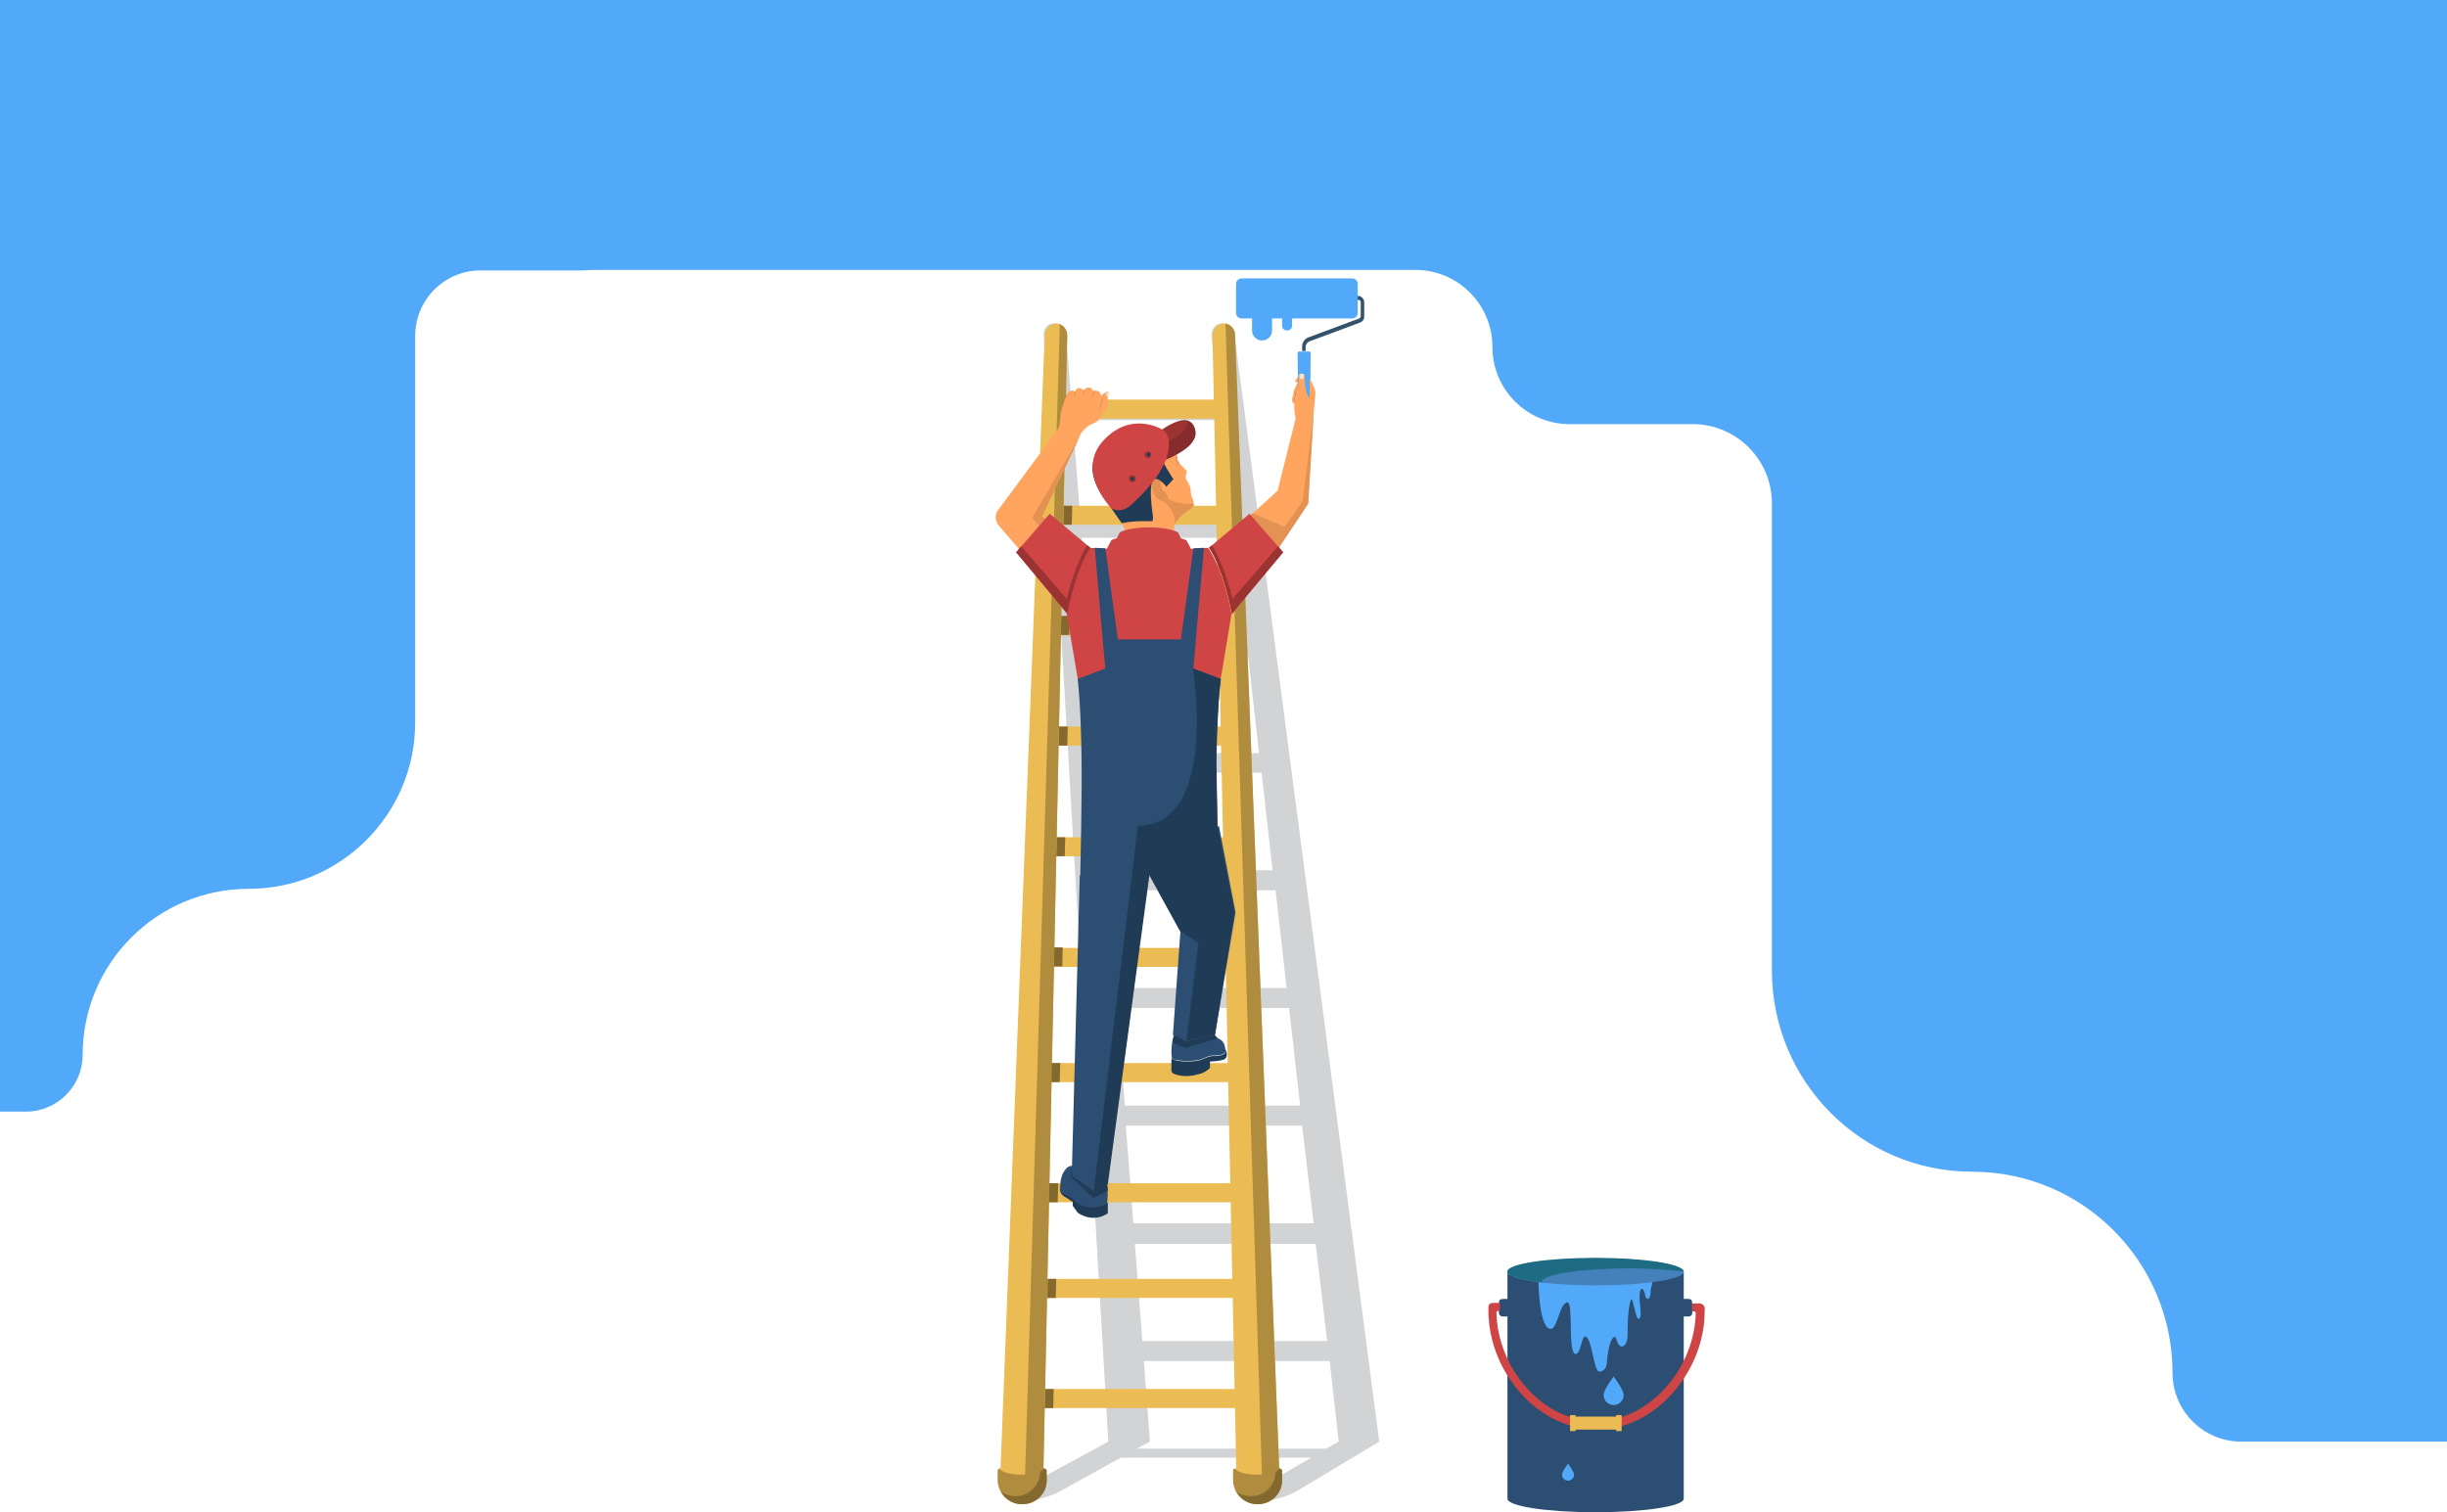 <svg version="1.1" id="Calque_1" xmlns="http://www.w3.org/2000/svg" x="0" y="0" viewBox="0 0 488.6 302" xml:space="preserve"><style>.st0{fill:#52a9f9}.st1{fill:#2b4e72}.st2{fill:#cf4444}.st3{fill:#ebbb54}.st7{fill:#84692f}.st8{fill:#b08c3f}.st9{fill:#ffa55f}.st10{fill:#f6e2ca}.st11{fill:#e39253}.st15{fill:#203b56}.st16{fill:#9b3333}</style><path class="st0" d="M488.6 0v287.9h-41.1c-7.5 0-13.7-6.1-13.7-13.7 0-22.2-17.9-40.2-40-40.2s-40-18-40-40.2v-93.3c0-8.7-7.1-15.8-15.8-15.8h-24.6c-8.5 0-15.4-6.9-15.4-15.4s-6.9-15.4-15.4-15.4H0V0h488.6z"/><path class="st0" d="M-.1 0v222h5.3c6.2 0 11.3-5.1 11.3-11.3 0-18.3 14.8-33.2 33.2-33.2 18.3 0 33.2-14.9 33.2-33.2V67.1C82.9 59.9 88.7 54 96 54h20.4c7 0 12.7-5.7 12.7-12.8 0-7 5.7-12.8 12.7-12.8H376V0H-.1z"/><path class="st1" d="M337.9 262.2c0 .4-.3.7-.7.7h-1v36.4c0 1.5-7.9 2.7-17.6 2.7s-17.6-1.2-17.6-2.7v-36.4h-1c-.4 0-.7-.3-.7-.7 0-2.9-.3-2.8 1.7-2.8V254h35.2v5.4c1.9 0 1.7-.2 1.7 2.8z"/><path class="st0" d="M311.9 294.5c0 .6.5 1.2 1.2 1.2.6 0 1.2-.5 1.2-1.2 0-.6-1.2-2.2-1.2-2.2s-1.2 1.6-1.2 2.2zm8.3-15.9c0 1.1.9 2 2 2s2-.9 2-2-2-3.7-2-3.7-2 2.6-2 3.7z"/><path class="st2" d="M339.4 260.3h-1.5v1.6h.4c.1 0 .2.1.3.2-.1 5.3-2.2 10.7-5.9 14.9-3.9 4.4-8.9 6.8-14 6.8-5.2 0-10.2-2.4-14-6.8-3.7-4.2-5.8-9.6-5.9-14.9 0-.1.1-.3.3-.3h.4v-1.6H298c-.4 0-.8.3-.8.8v.9c0 .6 0 1.2.1 1.9.9 10.3 8.8 20 18.9 21.5.9.1 4.5.1 5.4 0 10-1.6 17.8-11.3 18.7-21.5 0-.4.1-1.8.1-2.7-.2-.4-.5-.8-1-.8z"/><path class="st3" d="M322.7 282.6v.3h-8.1v-.3h-1.1v3.2h1.1v-.3h8.1v.3h1.1v-3.2h-1.1z"/><path class="st0" d="M329.6 257.6c0 .4 0 1.7-.6 1.8-.6.1-.5-2.1-1.2-2-.6.1-.4 2.5-.4 2.5.1.8.5 3.4-.2 3.5-.6.1-1.2-4.6-1.5-3.9-.8 1.6-.7 7-.7 7 0 .7-.2 2.3-1.1 2.4-1.1 0-1-1.9-1.5-1.9-1.1.1-1.5 4.5-1.5 4.5 0 .5 0 2.4-1.6 2.4-1.1 0-1.4-6.9-2.8-7-.7 0-.9 3.6-1.9 3.5-1.6-.1-.4-10.3-1.6-10.3-1.6 0-2 5.4-3.4 5.3-2.2-.2-2.4-8.3-2.4-9.5 3.1.4 7 .6 11.4.6 4.3 0 8.3-.2 11.3-.6 0 .7-.2 1.2-.3 1.7z"/><path d="M318.6 256.7c9.7 0 17.6-1.2 17.6-2.7 0-1.5-7.9-2.7-17.6-2.7-9.7 0-17.6 1.2-17.6 2.7 0 1.5 7.9 2.7 17.6 2.7z" fill="#4481ba"/><path d="M336.2 253.9c-3-.3-6.7-.6-10.7-.6-9.7 0-17.6 1.2-17.6 2.7v.1c-4.2-.5-6.9-1.3-6.9-2.2 0-1.5 7.9-2.7 17.6-2.7 9.7 0 17.3 1.2 17.6 2.7z" fill="#1d6c84"/><path d="M246.5 66.9c-.2-1.3-1.3-2.4-2.6-2.3-1.1 0-2 1-2 2.2v.3l1.5 12.8h-29.5l-1-12.8c-.1-1.3-1.2-2.4-2.4-2.5h-.1c-1.2 0-2.1 1-2 2.3l12.9 221-18.2 9.9c-2.1 1.1-1.8 2.1.5 2.1s5.9-.9 7.9-2l12.3-6.8h38l-11.7 6.8c-1.9 1.1-1.5 2 1 2 2.4 0 6-1 7.8-2.1l16.5-9.9-28.9-221zM265 267.8h-36.9l-1.5-19.4h36.1l2.3 19.4zm-2.7-23.5h-36l-1.5-19.5H260l2.3 19.5zm-2.7-23.5h-35l-1.5-19.5h34.3l2.2 19.5zM214.2 83.9h29.7l2.2 19.5h-30.4l-1.5-19.5zm1.8 23.5h30.6l2.2 19.5h-31.4l-1.4-19.5zm1.7 23.5h31.5l2.2 19.5h-32.3l-1.4-19.5zm1.8 23.4h32.4l2.2 19.5H221l-1.5-19.5zm1.8 23.5h33.4l2.2 19.5h-34.1l-1.5-19.5zm43.5 111.5H227l2.6-1.4-1.2-16.1h37.1l1.8 16.1-2.5 1.4z" opacity=".21" fill="#272e36"/><path class="st3" d="M245 101h-34.8v3.8H245V101zm0-21.2h-34.8v3.8H245v-3.8zm3.2 156.5H207v3.8h41.3v-3.8zm0 19.1H207v3.8h41.3v-3.8zm0-43.1H207v3.8h41.3v-3.8zm0-23H207v3.8h41.3v-3.8zm0 88.1H207v3.8h41.3v-3.8zm0-110.2H207v3.8h41.3v-3.8zm0-22.1H207v3.8h41.3v-3.8zm0-22H207v3.8h41.3v-3.8z"/><path class="st3" d="M213.1 66.9l-4.8 228.8c-.1 2.3-2 4.2-4.3 4.2-2.4 0-4.4-2-4.3-4.5l8.9-228.6c.1-1.2 1.1-2.2 2.3-2.2 1.2 0 2.2 1.1 2.2 2.3z"/><path class="st7" d="M214.5 78.9l-.1 3.8h-1.7l.1-3.8h1.7zm-6.7 161.2h3.4l.1-3.8h-3.8l.3 3.8zm1.3 19.1h1.7l.1-3.8h-1.7l-.1 3.8zm-.8-43.1h3.3l.1-3.8h-3.3l-.1 3.8zm2.1-23.1h1.7l.1-3.8h-1.7l-.1 3.8zm.5-22h1.7l.1-3.8H211l-.1 3.8zm.5-22.1h1.7l.1-3.8h-1.7l-.1 3.8zm.4-22.1h1.7l.1-3.8h-1.7l-.1 3.8zm.5-22h1.7l.1-3.8h-1.7l-.1 3.8zm-3.6 172.6l-.1 3.8h1.7l.1-3.8h-1.7z"/><path class="st8" d="M213.1 66.9l-4.8 228.8c-.1 2.3-2 4.2-4.3 4.2-1.4 0-2.6-.6-3.4-1.6 2.2-.1 4-1.9 4.1-4.2l6.9-228.7c0-.2 0-.5-.1-.7.9.3 1.6 1.2 1.6 2.2z"/><path class="st3" d="M251.2 299.9c-2.3 0-4.3-1.9-4.3-4.2l-4.8-228.8c0-1.2 1-2.3 2.2-2.3 1.2 0 2.3.9 2.3 2.2l8.9 228.7c.1 2.4-1.9 4.4-4.3 4.4z"/><path class="st8" d="M255.5 295.4c.1 2.4-1.9 4.5-4.3 4.5-.6 0-1.2-.1-1.8-.4 1.6-.7 2.7-2.3 2.6-4.1l-7.3-230.8c1 .2 1.8 1.1 1.9 2.1l8.9 228.7z"/><path class="st8" d="M256 295.4c.1 2.8-2.1 5-4.9 5s-4.8-2.1-4.9-4.8v-2.1l.5-.3c0 .7 1.9 1.3 4.3 1.3s4.3-.6 4.3-1.3l.6.3.1 1.9z"/><path class="st7" d="M256 295.4c.1 2.8-2.1 5-4.9 5-1.8 0-3.4-1-4.2-2.5.8.6 1.8.9 2.9.9 2.7 0 4.9-2.2 4.9-4.9.5-.2.7-.5.7-.7l.6.3v1.9z"/><path class="st8" d="M209 295.4c.1 2.8-2.1 5-4.9 5-2.8 0-4.8-2.1-4.9-4.8v-2.1l.5-.3c0 .7 1.9 1.3 4.3 1.3s4.3-.6 4.3-1.3l.6.3.1 1.9z"/><path class="st7" d="M209 295.4c.1 2.8-2.1 5-4.9 5-1.8 0-3.4-1-4.2-2.5.8.6 1.8.9 2.9.9 2.7 0 4.9-2.2 4.9-4.9.5-.2.7-.5.7-.7l.6.3v1.9z"/><path class="st9" d="M205.5 112.1c.2-.3 3.2-4.4 5-6.9l-2.4-2.2 7.6-16.2-4.3-1.3-12.2 16.5c-.6.9-.5 2.1.2 2.9 1 1.3 2.7 3 6.1 7.2z"/><path class="st9" d="M221.3 78.3c0 .2 0 .4-.1.8v1.1c0 .5.2.5 0 .8-.1.3-.4.8-.6 1.2-.3.3-.6.8-1.1 1.5-.4.7-1.8 1-2.2 1.4-.7.5-1.4 1.2-1.7 1.9l-4.3-1.3c.2-.5.3-.9.3-1.1.1-.5.1-2 .4-2.9.3-.9.8-2.5 1.1-3.1.3-.6 1.2-.8 1.5-.4h.1c.1-.3.3-.8 1-.7.2.1.4.2.5.3.1.1.3.1.4 0 .2-.3.4-.5.9-.4.5.1.7.4.8.8.1-.1.3-.2.5-.2.1 0 .3 0 .4.1.6.2.6.7.7 1.2.1-.4.4-.8.9-.9.2-.3.5-.3.5-.1z"/><path class="st10" d="M221.3 79.5c0-.2.2-.9.1-1.2-.2-.1-.3-.1-.4.1-.3.3 0 .8.3 1.1z"/><path class="st11" d="M218.6 77.9l-.4 1.4c0 .1-.1.1-.1.1h-.1v-.1l.4-1.4v.2l.2-.2zm-1.9-.2l-.3 1.1c0 .1-.1.1-.1.1-.1 0-.1-.1-.1-.1l.3-1c.1 0 .1 0 .2-.1zm-1.8.3l-.3 1.1c0 .1-.1.1-.1.1h-.1v-.1l.3-1 .1.1c0-.1.1-.1.1-.2zm5.3.8s0-.1 0 0c0 .7-.1 1.6-.2 1.9-.3 1-.7 1.8-.7 1.8s.2-.8.5-1.9c.2-.8.2-1.5.2-2 0 .1.1.3.1.5 0-.1 0-.2.1-.3zm-12.1 24.3l2.4 2.2c-.4.5-.8 1.1-1.3 1.8l-3.1-3.7 9.6-16.4-7.6 16.1z"/><path class="st9" d="M259.4 75.2c-.1.4-.1.9-.1 1.1 0 .1-.1 1-.1 1.1-.1.8-.2 1.4-.2 1.4-.3.6-.5 1.3-.5 1.9-.6-.3-.6-.7-.3-1.8 0-.3.1-.5.1-.6 0-.2.1-.4.2-.6 0-.1.3-.6.4-.9.1-.2.2-.3.3-.4-.4 0-.6-.2-.6-.4s.4-.6.8-.8z"/><path class="st10" d="M258.6 75.9h.1c.1 0 .3-.2.3-.3 0 0 .1-.2 0-.3 0 .2-.3.4-.4.6z"/><path d="M258.3 79.7c.1.1.1.3.1.4 0 .2-.1.3-.1.5 0 0 .1 0 .1.1.1-.6.2-1.3.5-1.9 0 0 .2-.6.2-1.4 0-.1.1-1 .1-1.1 0-.2 0-.7.1-1.1l-.1.1c-.1.4-.1.9-.1 1v.2h.1l-.1.1c0 .3 0 .7-.1.8-.1 1.5-.4 1.1-.5 1-.2-.1-.1-.4-.1-.6 0 .1-.1.2-.1.4 0 .1.1.2.1.3l.1.1c.1.1.2.3.1.5-.3.8-.4.6-.5.5-.1-.2-.1-.4-.1-.6 0 .1-.1.2-.1.3 0 .1.1.2.1.3.2 0 .3 0 .3.1z" opacity=".12"/><path d="M272.4 60.4v2.9c0 .5-.3.9-.8 1.1l-10.2 3.8c-.4.2-.7.6-.7 1v.9h-.7v-.9c0-.8.5-1.5 1.2-1.8l10.2-3.8c.1-.1.3-.2.3-.4v-2.9c0-.2-.2-.4-.4-.4h-1.8v-.8h1.8c.6.1 1.1.6 1.1 1.3z" fill="#32526e"/><path class="st0" d="M247.9 55.6H270c.6 0 1.1.5 1.1 1.1v5.8c0 .6-.5 1.1-1.1 1.1h-22.1c-.6 0-1.1-.5-1.1-1.1v-5.8c0-.6.5-1.1 1.1-1.1zm11.2 14.9l.1 11.1c.4.1.8.2 1.2.2s.8-.1 1.2-.2l.1-11.1c0-.2-.1-.3-.3-.3h-2c-.2 0-.3.1-.3.3zm1.3 10.7c-.2 0-.4-.2-.4-.4s.2-.4.4-.4.4.2.4.4-.2.4-.4.4z"/><path class="st9" d="M262.3 82.4h-3.8c-.1-.6-.2-2.2.5-3.6.1-.5.2-1 .2-1.5 0-.2.1-2.1.1-2.1 0-.4.3-.6.6-.6s.6.3.6.6c0 0 .1 2.2.2 2.5.2.8.5 1.6.8 1.8v-3.9c.5.9 1.1 2.1 1.1 2.5.2.4-.3 3.8-.3 4.3zm0 0l-1.1 18.2-6 9-5.7-6.5 5.6-5.1 3.6-14.4-.2-1.2h3.8z"/><path class="st11" d="M262.3 82.4l-1.1 18.2-6 9c-1.3-1.4-.3-.3-5.7-6.5l.6-.6 6.4 2.7 3.6-5.1 2.2-17.7z"/><path class="st10" d="M259.8 75.7c-.1 0-.4-.2-.4-.8 0 0 .1-.3.5-.3s.5.3.5.3c0 .7-.3.8-.4.8 0 .1-.1.1-.2 0z"/><path class="st9" d="M237.1 102.1c-1.4.9-2.4 2-2.6 2.8-.1.4-.1 1.1-.1 1.6h-9.8c0-.2.1-.9-.6-1.9l7.3-16.7 1-.8s1.9 2.1 2.2 2.5c.3.4.6 1.5.6 2.5l1.9 2-.3 1.3s.7 1.3.9 1.7c.2.4.1 1.4.3 1.9.1.5.3.5.4 1.2.1.4.2 1-1.2 1.9z"/><path d="M235.5 92.3l-.3.7s-.3-.3-.4-.8c-.1-.5.1-1.8.1-1.8.1.5.2 1 .2 1.4l.4.5z" opacity=".85" fill="#dc9964"/><path class="st11" d="M233.3 99.7c0-.3-.3-1-.8-1.5-.3-.2-.7-.7-.7-1.5 0-1.8-2.8-1.1-1.4 1.8.4.9 1.1 1.4 1.7 1.6.3.1.5.2.7.4.8.8 2 2.4 1.8 4.3.2-.7 1.2-1.9 2.6-2.8.9-.6 1.2-1 1.2-1.4-.1.1-2.9.2-5.1-.9z"/><path class="st15" d="M218.3 95c.7 2.9 2 4.1 3.4 6.2 1.4 2.1 2.3 3.3 2.3 3.3 2.5-.6 6.1-.4 6.1-.4s.2-.5.1-1.1c-1-6.8.1-7.1.2-7.2.9-.7 2.5 1.4 2.5 1.4l1.4-1.5c-.2-.3-2.1-3.2-2.9-5.2-.7-1.7 1.1-3.6 1.1-3.6s-4.4-4.9-12 1.8c.1-.1-3.1 2.4-2.2 6.3z"/><path class="st16" d="M238.7 86.4s0-2.1-1.9-2.5c-.8-.1-2.5.3-4.8 1.9l.6 6c.1 0 6.3-2.3 6.1-5.4z"/><path d="M232.7 91.8l-.4-3.3c1.6-.6 5.3-2.2 4.7-4.5 1.7.4 1.7 2.4 1.7 2.4.2 3.1-6 5.4-6 5.4z" fill="#872c2c"/><path class="st2" d="M221.9 101.5s-7.2-7.4-1.6-13.5 11.8-2.2 11.8-2.2 1 .6 1.2 1.7c.8 4.4-3 9.3-7.5 13.4-1.4 1.2-3 1.2-3.9.6z"/><path class="st16" d="M226.1 94.9c-.4 0-.7.3-.7.7s.3.7.7.7c.4 0 .7-.3.7-.7s-.3-.7-.7-.7zm0 1.1c-.2 0-.4-.2-.4-.4s.2-.4.4-.4.4.2.4.4-.2.4-.4.4z"/><path class="st15" d="M226.5 95.6c0 .2-.2.4-.4.4s-.4-.2-.4-.4.2-.4.4-.4.4.2.4.4z"/><path class="st16" d="M229.2 90.1c-.4 0-.7.3-.7.7s.3.7.7.7c.4 0 .7-.3.7-.7s-.3-.7-.7-.7zm0 1.1c-.2 0-.4-.2-.4-.4s.2-.4.4-.4.4.2.4.4c.1.2-.1.4-.4.4z"/><path class="st15" d="M229.7 90.8c0 .2-.2.4-.4.4s-.4-.2-.4-.4.2-.4.4-.4c.2-.1.4.1.4.4z"/><path class="st2" d="M256.2 110.3c-2.5 3-5.8 6.9-10.2 12.3-1.9-9.6-4.5-13.1-4.6-13.2l8.1-6.8 6.7 7.7z"/><path class="st15" d="M211.7 236.5s-.4 1.6.6 2.3c.9.6 1.9 1.2 1.9 1.2v.8l1 1.4c3.3 2.2 6 .1 6 .1v-2.2c-2.5 1.6-5.4.8-6.5-.4-1.7-1.8-2.9-.6-3-3.2z"/><path class="st1" d="M211.7 236.6c0 .4.1.7.1 1 .4 1.3 1.5.6 2.8 2.2 1 1.2 3.6 1.9 6 .7.1-.1.3-.1.4-.2.2-.6.3-2.8-.1-4.1-3.9-2.1-5.4-2.9-6.4-3.3-.6-.2-1.3 0-1.7.6-.6.6-1 1.7-1.1 3.1z"/><path class="st15" d="M213.7 234.9l4.6 4.3 2.9-1.4c0-.7-.1-1.3-.3-1.8-3.9-2.1-5.4-2.9-6.4-3.3-.5-.1-.8 2.2-.8 2.2z"/><path class="st16" d="M256.2 110.3c-4.4 5.3-9.4 11.2-10.2 12.3-1.9-9.6-4.5-13.1-4.6-13.2l.6-.5c.2.3 2.3 3.4 4.1 10.7 3.7-4.3 4.1-4.7 9.1-10.5l1 1.2z"/><path class="st2" d="M202.9 110.3c2.5 3 5.8 6.9 10.2 12.3 1.9-9.6 4.5-13.1 4.6-13.2l-8.1-6.8-6.7 7.7z"/><path class="st2" d="M245.9 122.6c-1.3 7.8-1.9 11.7-2.3 13.6h-28.3c-.3-2-1-5.8-2.3-13.6 1.9-9.8 4.6-13.2 4.6-13.2l3.4.2.9-1.7c.3-.2.7-.3 1.1-.4l.6-1.2c2.5-1.3 9.1-1.3 11.6 0l.6 1.2c.4.1.8.3 1.1.4l.9 1.7 3.4-.2s2.8 3.4 4.7 13.2z"/><path class="st16" d="M202.9 110.3c4.4 5.3 9.4 11.2 10.2 12.3 1.9-9.6 4.5-13.1 4.6-13.2l-.6-.5c-.2.3-2.3 3.4-4.1 10.7-3.7-4.3-4.1-4.7-9.1-10.5l-1 1.2z"/><path class="st1" d="M243.1 145.2c.1-3.5.3-6.6.7-9.6l-5.5-2.1c.7-8.6.3-3.7 2.1-24.1l-2.1.1c-1.8 13.2-2.2 16.1-2.5 18.2h-12.6c-.3-2.2-.7-5.1-2.5-18.2l-2.1-.1c1.8 20.5 1.3 15.5 2.1 24.1l-5.5 2.1c.3 3 .5 6.1.6 9.6.3 7.2.2 16.1-.1 29.6h-.1l-1.6 60 4.3 3 2.8-1.3 8.3-61.7 13.7-9.9c-.2-13.5-.3-12.5 0-19.7z"/><path class="st15" d="M235.6 211.9c.6.1 3.4.2 4.6-.4 1.2-.6 1.9-.6 1.9-.6 1.7 0 2.3-.3 2.5-.6.2-.3-.1-1-.1-1 .4.4.7 1.5.2 2.1-.5.5-3.1.6-3.1.6v1.3c-.7.6-1.3 1-2.2 1.2-2.7.8-4.4.2-5.1-.1-.2-.1-.4-.3-.4-.6v-1.9c0-.2 0-.4.1-.5 0-.1.1.3 1.6.5z"/><path class="st1" d="M244.6 210.2c-.2.3-.7.6-2.5.6 0 0-.7 0-1.9.6s-4 .5-4.6.4c-.8-.1-1.2-.2-1.4-.3-.2-.1-.2-.2-.2-.2s-.5-2.8.8-5.5c1.2-1.1 4.6 2.2 6-.5.1-.2.1-.5.1-.7 1.1 1.5 1.5 2.1 2.1 2.7 1 .3 1.5 1 1.6 1.9 0 0 .2.7 0 1z"/><path class="st15" d="M243.1 207.4l-6.5 1.9-2.5-1.2c.1-.7.4-1.5.8-2.3 1.2-1.1 6.7-.3 7 0 .5.7.8 1.1 1.2 1.5-.1 0 0 0 0 .1z"/><path class="st1" d="M242.6 206.7l-5.7 1.3-2.7-1.3 1.5-20.7-6.1-11.1-2.2-9.9h16l3.3 17.2-4.1 24.5z"/><path class="st15" d="M246.5 182.1l-3.9 24.5-5.7 1.3 2.4-19.6-3.7-2.4-6.1-11.1-8.3 61.7-2.8 1.3 8.8-72.9c16.1 0 11-31.4 11-31.4l5.5 2.1c-.3 3-.5 6.1-.7 9.7-.3 7.2-.2 6.2.1 19.7l3.4 17.1z"/><path class="st0" d="M252 60c-1.1 0-2 .9-2 2v4c0 1.1.9 2 2 2s2-.9 2-2v-4c0-1.1-.9-2-2-2zm5-2c-.6 0-1 .4-1 1v6c0 .6.4 1 1 1s1-.4 1-1v-6c0-.6-.4-1-1-1z"/></svg>